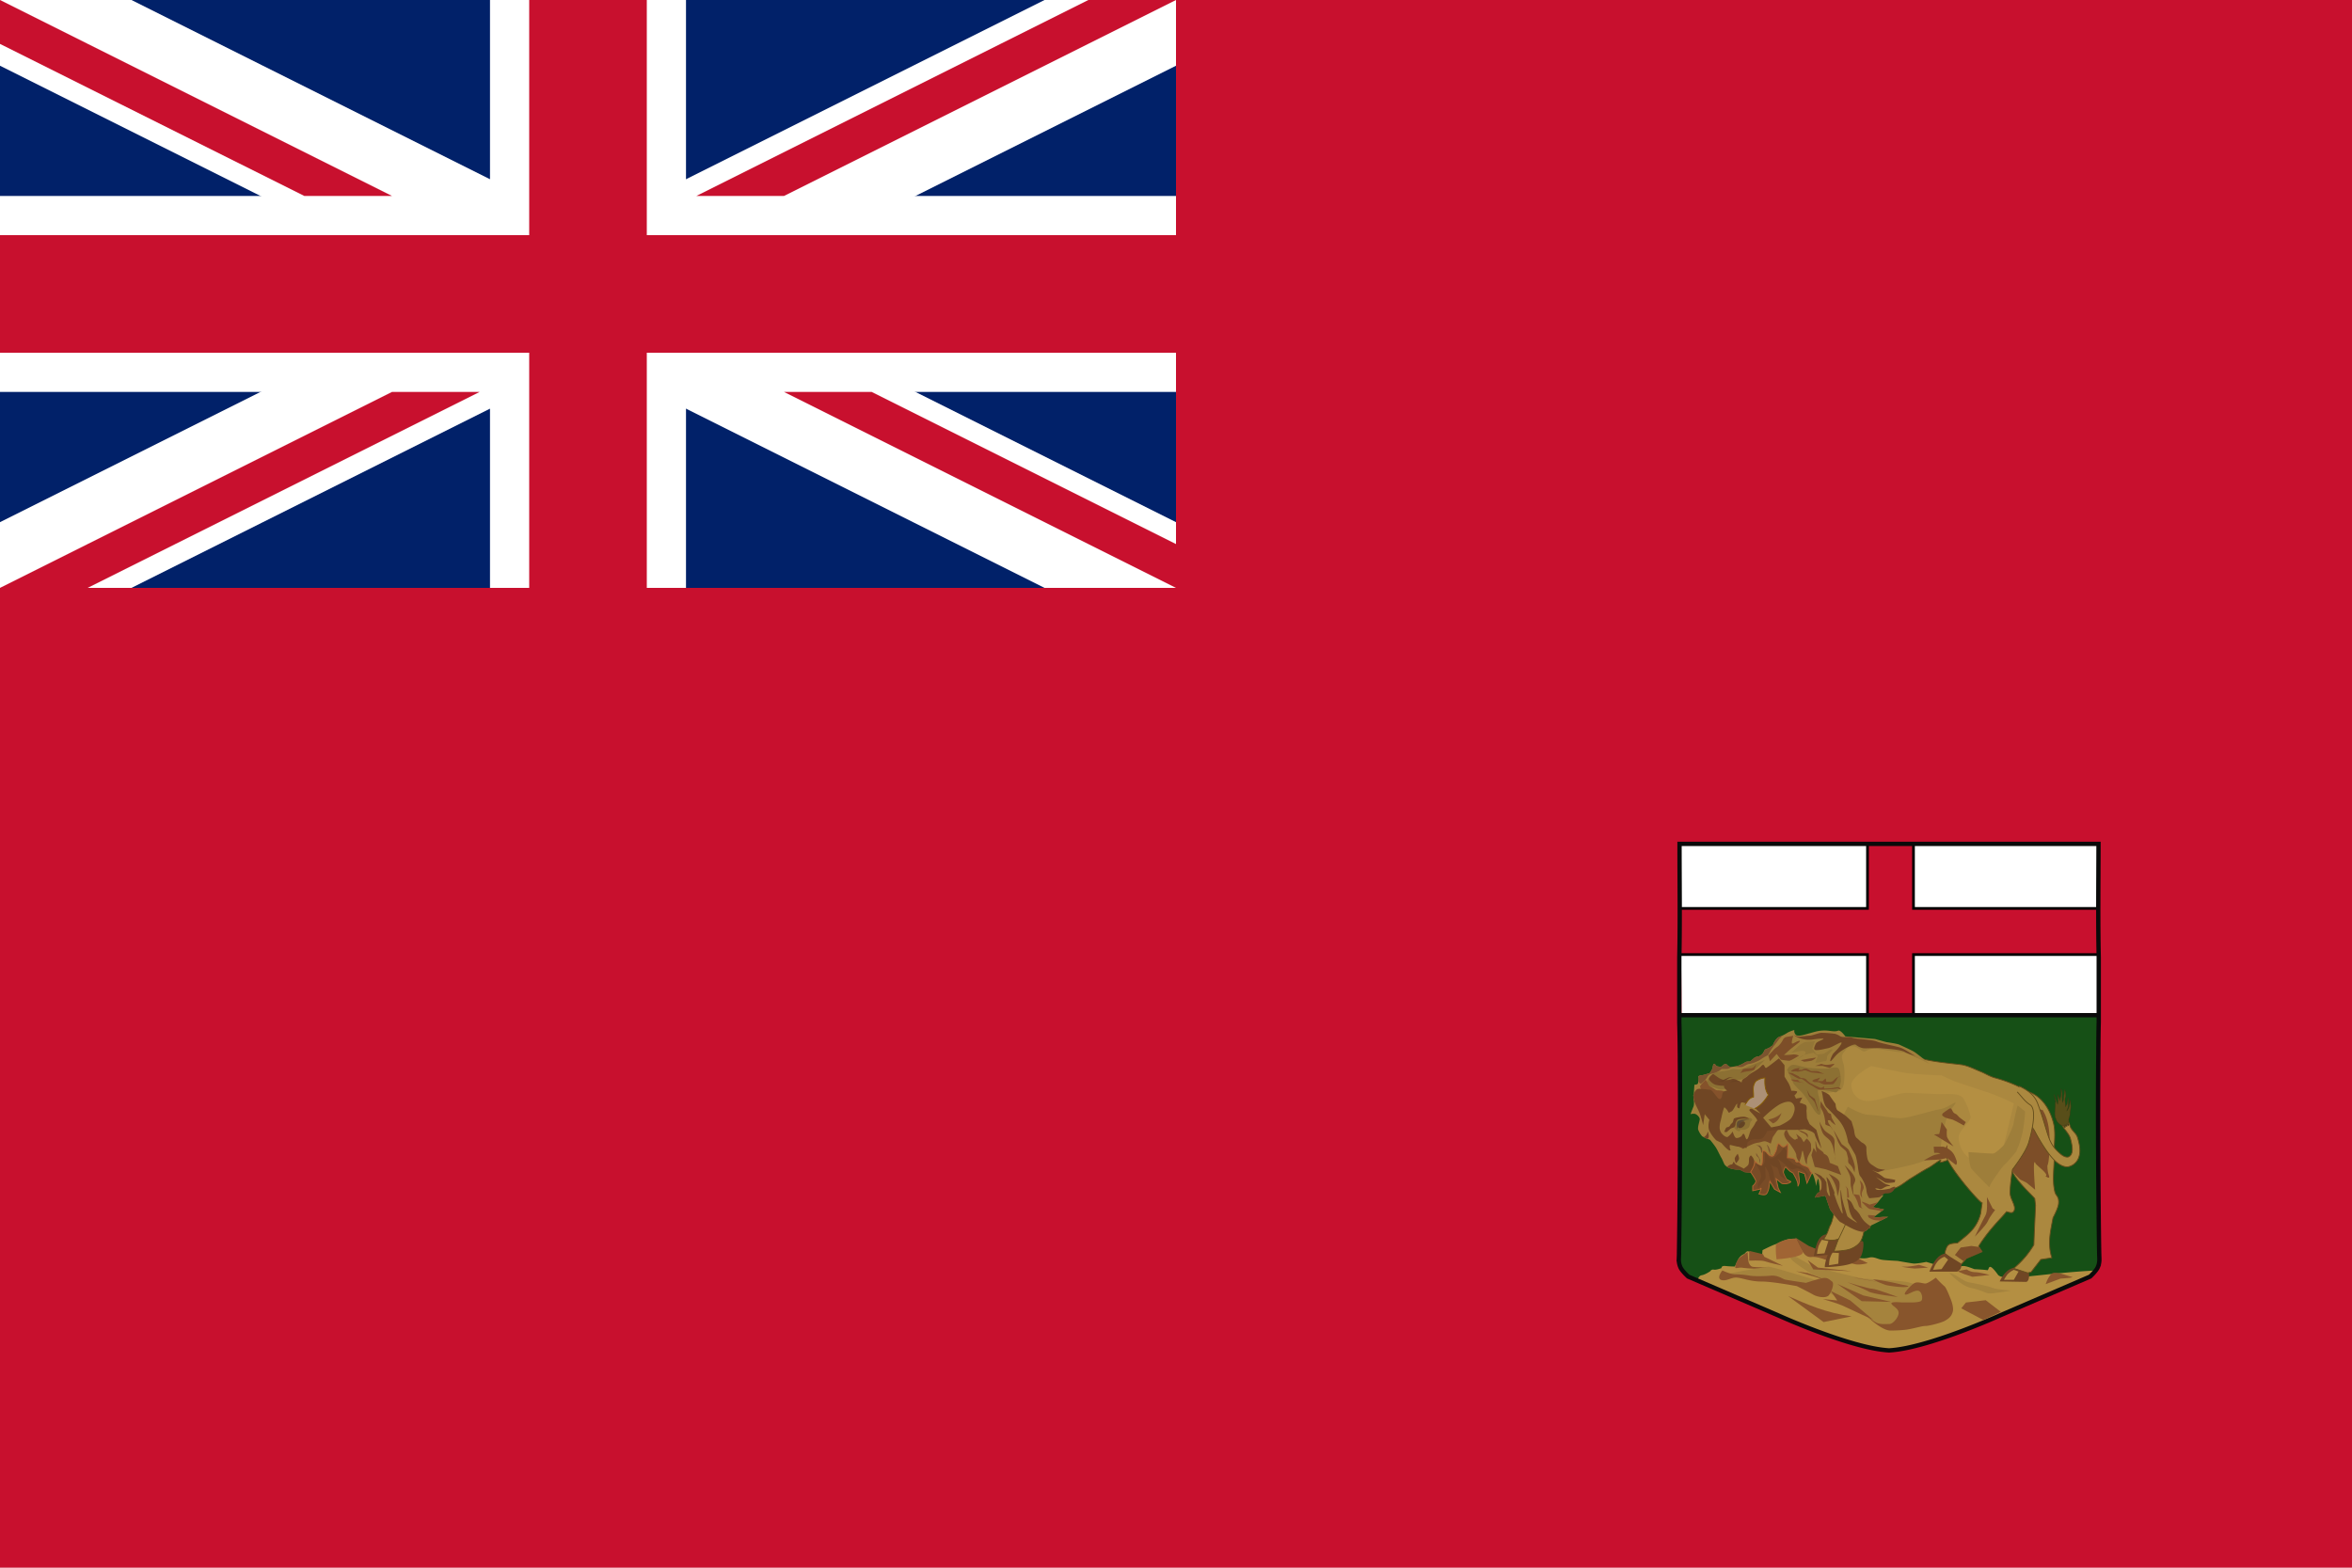 <svg id="Layer_1" data-name="Layer 1" xmlns="http://www.w3.org/2000/svg" xmlns:xlink="http://www.w3.org/1999/xlink" viewBox="0 0 1500 1000"><defs><style>.cls-1,.cls-17,.cls-29,.cls-31{fill:none;}.cls-2{clip-path:url(#clip-path);}.cls-3,.cls-6{fill:#c8102e;}.cls-4{fill:#012169;}.cls-5{fill:#fff;}.cls-6{stroke:#000;stroke-width:1.71px;}.cls-29,.cls-6{stroke-miterlimit:4.56;}.cls-7{fill:#165016;}.cls-8{fill:#b48f42;}.cls-9{fill:#88552c;}.cls-10{fill:#704624;}.cls-11,.cls-12{fill:#ab883f;stroke:#644d1b;stroke-miterlimit:4.99;}.cls-11{stroke-width:0.51px;}.cls-12{stroke-width:0.55px;}.cls-13{fill:#7d4e28;}.cls-14{fill:#584e19;stroke:#3c3311;stroke-linecap:round;stroke-linejoin:round;stroke-width:0.19px;}.cls-15{fill:#866925;}.cls-16{fill:#9e7e3a;}.cls-17{stroke:#262626;}.cls-17,.cls-19,.cls-25{stroke-miterlimit:5.17;stroke-width:0.55px;}.cls-18,.cls-19{fill:#794c27;}.cls-19{stroke:#b46531;}.cls-20{fill:#8c7033;}.cls-21{fill:#85522b;}.cls-22{fill:#634324;}.cls-23{fill:#614c32;}.cls-24{fill:#6e4523;}.cls-25{fill:#ac9076;stroke:#865c00;}.cls-26{fill:#7f512a;}.cls-27{fill:#7b542f;}.cls-28{fill:#937536;}.cls-29,.cls-31{stroke:#0a0a0a;}.cls-29{stroke-width:2.76px;}.cls-30{fill:#6a4222;}.cls-31{stroke-width:2.76px;}.cls-32{fill:#a5833d;}.cls-33{fill:#a06434;}</style><clipPath id="clip-path"><rect class="cls-1" width="1500" height="1000"/></clipPath></defs><g class="cls-2"><rect class="cls-3" width="1500" height="1000"/><g id="g1690"><rect id="rect3207" class="cls-4" width="750" height="375"/><g id="g878"><path id="path879" class="cls-5" d="M0,0V41.93L666.15,375H750V333.08L83.85,0ZM750,0V41.93L83.85,375H0V333.08L666.15,0Z"/><path id="path880" class="cls-5" d="M312.5,0V375h125V0ZM0,125V250H750V125Z"/><path id="path881" class="cls-3" d="M0,150v75H750V150ZM337.5,0V375h75V0Z"/><path id="path882" class="cls-3" d="M0,375,250,250h55.9L55.9,375ZM0,0,250,125H194.1L0,28ZM444.1,125,694.1,0H750L500,125ZM750,375,500,250h55.9L750,347.05Z"/></g></g><g id="g3210-4"><g id="g7751-5-5-8"><path id="path7468-3-7-7" class="cls-5" d="M1338.62,647.92V538.34H1071.14c.07,40.55,1.28,73.36,1.29,108.36Z"/><path id="path7458-9-9-3" class="cls-6" d="M1220.34,647.67V608.89h118V579.47h-118V538.33H1191v41.14H1071.23c0,10,0,19.79,0,29.42H1191v38.78Z"/><path id="path7460-2-8-0" class="cls-7" d="M1071,646.78v5.53c.21,6.89.35,17.7.38,30.33v1.17c.3,41.67-.25,96.41-.57,114.66,0,2.22-.09,3.63-.14,4.78a12.64,12.64,0,0,0,1,5.06c1,2.39,5,6,5,6l57.51,24.79s45.72,20.75,70.22,22.27h.85c24.5-1.52,70.21-22.27,70.21-22.27l57.52-24.79h0c.07-.07,3.92-3.6,4.92-6a12.08,12.08,0,0,0,1-4.64c0-1.2-.09-2.71-.14-5.2-.35-20-1-84.06-.51-126.42,0-1.09,0-2.33,0-3.38.06-6.47.11-12.22.24-16.36V648Z"/><path id="path15139-3" class="cls-8" d="M1142,790.27c-2.94,0-8.77,3.23-10.08,3.56s-7.87,3.61-7.87,3.61l-.33,3.94s-4.89-1-7.5-2.63-2.59.66-4.22,1.31a7.67,7.67,0,0,0-3.61,3.57c-.65,1.3-2,4.26-2,4.26s-2.92,0-5.86-.33-2.62,1.32-2.62,1.32-3.24,1.31-4.88,1a2.06,2.06,0,0,0-2.29,1s-3.25,2.26-5.53,2.58c-1.6.23-2.39,2.21-2.72,3.38l51.65,22.26s45.72,20.75,70.22,22.27h.85c24.5-1.52,70.21-22.27,70.21-22.27l57.52-24.79h0a39.68,39.68,0,0,0,3.56-3.85c-7.14.28-15.62,1-24,1.78-17.36,1.62-35.63,4.58-38.29.89-6.86-9.46-5.26-2.57-6.9-2.9s-8.15-.66-8.15-.66-4.89-2-6.85-2-8.81,1.32-8.81,1.32l-7.17-1.64-7.83-2.3s-6.2,1.31-8.48,1-9.8-1.64-9.8-1.64-6.86-.33-9.47-.65-3.9-1.27-6.19-1.6-3,.61-5.9.61a27.12,27.12,0,0,1-5.53-.61,10.74,10.74,0,0,0-3.28,1.27c-1.64,1-7.52,0-10.46-1.27s-12.37-4.26-12.37-4.26l-11.11-7.5Z"/><g id="g15219-8"><path id="path15193-2" class="cls-9" d="M1145,789.41a83.84,83.84,0,0,0,3.85,7.7c1.77,3,3.25,4.73,5.92,4.73a15.17,15.17,0,0,1,5.92.6c3.85.89,7.11,3,11.55,3s7.11,0,10.37.89,8.58-.6,8.58-.6l-10.07-5s-3.25-.3-6.51-.3-12.14-1.77-13.92-2.66-7.11-3-7.11-3Z"/></g><g id="g5149-1-3-1-5"><path id="path3022-3-4-0-2" class="cls-10" d="M1166.89,787.45c-6.73-1.17-8.74,5.8-10.14,13.83,0,0,18.25-1.11,18.81-3.69s3.13-12.17,1.84-12S1166.89,787.45,1166.89,787.45Z"/><path id="path3016-2-8-9-0" class="cls-11" d="M1160.87,737a3.63,3.63,0,0,0-1.36.33c-1.58.79-5.14,6.74-5.14,6.74,4.34,3.55,7.14,6.7,7.53,8.28s1.17,4.35,1.17,4.35l4.35,2L1169,761l1.55,9.5-1.17,4.73-1.17,4.21-.66,1.68-.14.24c-1,1.77-1.44,4.06-2.43,5.89-.62,1.13-1.92,3.37-1.92,3.37s5.31.9,7.81.19c3.81-1.09,7.88-3.14,10-6.51,1.1-1.77,2.21-4.65,1.08-6.31.93-1.3,1.8-2.15,2.06-3.93.39-2.77,1.21-9.13,1.21-9.13v-6.69c0-4.34,0-5.14-.42-11.46s-.79-8.7-.79-8.7-7.88.81-10.25.42a63.52,63.52,0,0,0-7.91-1.22c-1.48,0-3.42-.44-5-.33Z"/><path id="path3020-5-1-8-3" class="cls-10" d="M1175.19,793.54a3.46,3.46,0,0,0-3.51.36c-1.66,1.29-1.13,2.09-3,2.4-2.77.47-5.49,11.57-4.79,12,0,0,12.09-.24,17.52-2.58a10.85,10.85,0,0,0,5.36-4.21c1.6-2.87,2.19-9.61,1.09-9.8s-12.72,1.85-12.72,1.85Z"/><path id="path3018-8-2-2-7" class="cls-11" d="M1180.67,773.08c-1.29,2.58-4.38,9.39-5.48,11.79s-3,6.27-3,6.27l-2.58,7s7.51-.11,10.87-1.56c2.45-1.06,5-2.65,6.27-5,2.43-4.34,3.1-13.32,1.8-14.8S1180.67,773.08,1180.67,773.08Z"/><path id="path4287-6-9-4-2" class="cls-12" d="M1153.58,672.43c-21.53,1.26,9,63.29-12.56,63.45-5.12-.73,6.14,7.72,6.14,7.72s.58-1.52,4.09-1.52,11.59,1,11.59,1,10,5,14,11,2.53,1.5,4,6-.53,13.57-.53,13.57l-2.92,5.84s6.07-2.38,9.59,1.14,5.83,1.71,5.83,1.71.1-1.23.1-3.24-1,6.59-.49,4.08c-2.75-10.36-6.13-13.88,9.3-23.45a46.56,46.56,0,0,0,6.84-1.87c3.75-1.31,6.78-4.21,10.18-6.26,3.75-2.28,7.39-4.71,11.29-6.73,2.51-1.3,9.1-6.68,7.54-4.27-1.94,3,8.43-3.44,9.53-.29,2.23,6.38,10.93,4.62,16.56,3.92,4.33-.54,7.92-3.72,11.63-6,5.5-3.4,11.74-6.29,15.62-11.46,3.61-4.8,6.77-11,6.2-17-.62-6.55-4.27-14-10.18-16.9a89.74,89.74,0,0,0-14.85-5.38c-3.61-1.09-5.9-2.71-8.89-3.92-3.88-1.57-7.66-3.52-11.76-4.33-7.77-1.1-30.74-2.61-32.65-7.77-31.79-9.33-48.68-6.51-65.27.82Z"/><path id="path3012-1-7-5-9" class="cls-10" d="M1287.26,808.22a26.13,26.13,0,0,0-3.52.61c-3.44,1-6.21,3.93-8.42,8.57l16.68.3c2.83,0,2.46-8,.77-8.26-.68-.12-5.51-1.22-5.51-1.22Z"/><path id="path3010-9-0-2-7" class="cls-12" d="M1291.26,696.09c-.08-.47,13.09,1,18.21,19.74,1.79,6.55.44,13.57.61,20.35.2,8.11-1.54,16.47.46,24.33.38,1.51,1.77,2.63,2.14,4.13a9.44,9.44,0,0,1,0,4.13c-.57,2.83-3.36,8-3.36,8-1.48,8.14-3.7,16.21-.77,25.55l-7,1.08-6.27,8.1-2.14.46-8.88-2.9a57.22,57.22,0,0,0,12.85-15c.3-8.92.77-17.54,1.08-25.25,0,0-.46-3.51-.46-4.13s-10.94-10.37-14.23-17c-3.44-6.89-5.21-22.49-5.21-22.49"/><path id="path3033-1-3-1-5" class="cls-1" d="M1125.41,728.41c0,1.06.89,5.5,1.6,6s1.6.18,2.84,1.6,1.6,1.42,2.31,2.66,1.42,3.2,1.24,3.91.18.53-.35,1.42.33,3.71-.91,4.07-3.61.27-4.32.81a2.93,2.93,0,0,1-3.65-1,21.86,21.86,0,0,1-2.59-3.5c-.71-1.42-3.61-3.74-4-4.27s1.79-.23,2.5-1.82a18.64,18.64,0,0,1,1.75-3,8.33,8.33,0,0,1,0-2.31c.18-1.24.71-2.84,1.6-3.19a7.89,7.89,0,0,0,2-1.42Z"/><path id="path6445-3" class="cls-13" d="M1288.49,752.46l3.9,1.95,5.53,4.49s-1.63-18.87-.17-17.51-2-1.15,3.69,3.88,3,4.91,3,4.91,3.34,2.57,2.25-.36a18.45,18.45,0,0,1-.93-6.34s.73-1.05,1.16-7.12c1.53-21.15-3.51-26.57-4.13-28.25-40.7-11.1-39.79,20.31-14.33,44.35Z"/><g id="g6499-4"><path id="path3024-5-1-8-3" class="cls-12" d="M1287.75,692.85c5.15,2.37,9.59,5.45,11.71,10.85,7.6,20.29,5.72,24.88,14.85,32.56,1.43,1.21,3.9,2.51,5.42,1.43,3-2.1,1.7-7.32.86-10.85s-3.71-5.93-5.45-9c-1.38-2.41-4-7.32-4-7.32l5.42-1.43s2.92,6.9,3.72,9.42,3.71,4.23,4.56,6.83c1.42,4.36,2.45,9.56.58,13.74a9.12,9.12,0,0,1-6.29,5.14c-2.49.43-5.12-1-7.14-2.57-6.68-5.09-14.56-20.57-14.56-20.57l-6-9.14"/><path id="path3026-3-8-6-2" class="cls-14" d="M1314.43,694.47s.06,2.23.06,3.57a5.5,5.5,0,0,1-.47,2.22,8.41,8.41,0,0,0-.11,1.87l-1.64-4s.29,2.14.29,3.34a23.43,23.43,0,0,1-.29,3s-.91-2.39-1.81-5.09-.31-.59.29,2.11,0,.58,0,3-.29,3-.29,5.67.33,2.42.93,4.21a6.86,6.86,0,0,0,4,3.69,2.31,2.31,0,0,1,.29.12,1.44,1.44,0,0,1,.7.52,3,3,0,0,1,.18.59.37.37,0,0,0,.17-.3,2.63,2.63,0,0,0-.17-.76,2,2,0,0,0-.29-.46,3.27,3.27,0,0,1,.58.7c.05.19.24.76.24.76a1.34,1.34,0,0,0,.11-.64c0-.29-.29-1.06-.29-1.06a.71.71,0,0,1,.23.24c.15.19.47.64.47.64l.12.29-.12-.93-.35-.53.06-.06a1.41,1.41,0,0,1,.47.47c.09.24.41.88.41.88a5.67,5.67,0,0,0,0-.65,6,6,0,0,0-.17-1,.6.6,0,0,0,.12.17c.24.29.58.57.58.77s.06.76.06.52.06-.26.06-.64a4.92,4.92,0,0,0-.06-.94l.53,1.41-.06-.88-.06-.7a.75.75,0,0,0,0-.24l.23-.11a3.09,3.09,0,0,1-.06-1c.09-.62-.18-1.19.18-2a8.68,8.68,0,0,0,.64-3.27c.09-1.61.15-.26.41-2.58s-.06-2.31-.06-4.27-.35-1-.35-1-.23,2-.58,3.57a7.19,7.19,0,0,1-1.58,3,14.09,14.09,0,0,0,.82-2.16,10.31,10.31,0,0,0,.23-2.93,17.2,17.2,0,0,0-.23-3.51,21.65,21.65,0,0,1-.35,3c-.36,2.14-.29,1.28-.65,1.82a4.66,4.66,0,0,0-.52,1.11s-.35-2.93-.35-4.45,0-.59.41-2.1-.5-4-.59-4.39-.11,1.61-.47,3.57-.17,2.21-.35,2.92a9.55,9.55,0,0,1-.7,1.7s-.12-2.68-.12-3.39,0-1.74,0-2.63A20.32,20.32,0,0,0,1314.43,694.47Z"/></g><path id="path3035-0-0-5-1" class="cls-12" d="M1239.43,733.07c.35,5.93.27.24,1.74,4.51,3.11,9,23.23,31.72,23,29.51l-1,7c-2.57,10.17-9.06,13.88-14.81,18.84,0,0-4.26,0-5.78,1.25s-2.26,5.27-2.26,5.27l9.46,8.2,4.35-4.93,10-4.27-2.26-3.51c7-11.15,15-18.37,17.82-22.1,0,0,3.32,1.31,4.27.25,2.67-3-1.86-7.81-2-11.8-.18-5.13,1.51-15.32,1.51-15.32s8.38-10.71,10.3-17.08a92.15,92.15,0,0,0,2.52-10.62c1-6,1.1-11.79-1.52-13.48-3.69-2.39-5.77-5.78-8.29-8.29"/><path id="path3008-8-0-7-1" class="cls-10" d="M1240.55,799.67c-4,.32-7.3,4.63-10.1,11.47h17.75c2.9-1.4,2.59-3.25,2.75-5Z"/><path id="path3987-9-4-5-3" class="cls-8" d="M1240.11,801.65c-4.11,1.43-5.92,4.7-7.29,8.33l5.42-.42,4.17-6.09Z"/><path id="path4034-9-5-4-2" class="cls-8" d="M1284.22,810l3.11,1.09-3,5.28H1278c1.43-2.05,1.76-4,6.23-6.37Z"/><path id="path4858-5-5-3-5" class="cls-8" d="M1172.77,799.27s-3.25-.19-3.82-.19-1.66,2.69-2.1,4.2a20.42,20.42,0,0,0-.38,3.82l5.92-1Z"/><path id="path4860-7-6-4-3" class="cls-8" d="M1161.89,790.87a28,28,0,0,0-2.1,4,32.3,32.3,0,0,0-1,5l4.78-.38,2.48-7.83Z"/><path id="path5077-2-7-7-5" class="cls-15" d="M1180.7,750.61c1.86.64,2.62.29,4.19.76s4.76-.41,5.92-.58,3.32-1.34,2.39-.47a21.24,21.24,0,0,0-2.15,2.33c-.47.58-1.22,1-3,.87s-1.74.17-3.6-.29a9.52,9.52,0,0,1-3.66-2.33l-.47-.23Z"/><path id="path12774-1" class="cls-16" d="M1178.52,706s8.75,5.11,13.12,5.11,15.32,2.18,20.42,2.18,20.42-5.1,25.52-5.83,13.13-8,8-1.46-5.1,12.4-6.56,17.5-1.46,13.13-1.46,13.13-5.1,2.19-13.85,5.1-30.63,6.56-30.63,6.56-2.91-11.66-6.56-16.77-8.75-11.66-10.94-14.58,2.92-10.94,2.92-10.94Z"/><g id="g9330-0-2"><path id="path6592-0-2" class="cls-16" d="M1144.37,657.05a19.21,19.21,0,0,0-4.3,1.64,25.61,25.61,0,0,1-5.28,2.67c-2.65,1-4.18,5.46-4.18,5.46l-.85.48a9.31,9.31,0,0,1-3,1.7c-1.66.5-1.48,1.28-2.31,2.61a7.17,7.17,0,0,1-2.66,2.18,6.9,6.9,0,0,0-2.79.85c-.83.66-2.85,2.49-2.85,2.49s-2.33-.18-3.16.48a23.5,23.5,0,0,1-3.45,1.82,13.19,13.19,0,0,1-5,1c-1.82,0-1.82,0-3.15-1.33s-2.85.88-3.52,1.21-2,0-2.79-.18-1.33-1.85-2-1.52-.8,2.14-1,3a14,14,0,0,1-1.82,3s-2.53.64-3.69,1-2,.17-3,.67,0,.5-.3,2.49-.2,1.19-.36,2.18-2.31,1-2.31,1l-.36,5.64v4.31l6-.67,6.61-.67a14.9,14.9,0,0,1,3.64,2.67c2.65,2.32,4-1.35,5.34-4s5.64-6.92,5.64-6.92l3.63-3.33a32.51,32.51,0,0,1,6-2.3c2-.34,7.28-.7,8.61.3.66.5,1.38,2.73,2,5v.06A113.94,113.94,0,0,0,1126,707.2c0,3,13.7,32.32,13.7,32.32s8.55,3.33,10.37,4.25,5.52,4.16,6.43,6a38,38,0,0,1,1.82,6.8c.82-5.38.9-3.27,1.35-4.9l.77,5.21v3.63c-1.2,0-2.16,1.43-3,3.4l6.67-1.21,3,8.79s5.64,7.8,6.86,8.11c.78.19,8.31,5.54,13.74,6.09,3,.31,5.16-3.84,5.71-4.06,1.52-.61,10.75-5.42,10.75-5.42H1201l-6.45.49,7-5.22-7.28-1.52a21.92,21.92,0,0,0,3.33-3c.92-1.22,3.64-4.55,3.64-4.55l-5.76.31s-3.09-5.82-3.39-6.73-2.73-4.6-3.64-6.13-1.52-1.51-1.21-3,1.51-4.24,1.21-5.76a49.82,49.82,0,0,0-3.64-8.25c-.91-1.52-3.33-5.15-3.33-5.15s-2.18-7.64-3.1-8.86-.59-2.72-2.73-4.24-4.24-3.69-4.24-4.91a10,10,0,0,0-1.52-3.15s0,0-.06-.07c-1-1.66-2.23-3.39-2.73-4.06-.84-1.13-3.77-4.4-4.24-4.91.43-.06,7.45-.93,9.7-1.58s3-2.68,3.34-4.67a43.9,43.9,0,0,0,.3-9.64c-.33-3.31-.67-3.29-1.33-5.94s.67-4,2-5.64,2-2.67,4.67-2.67,6,3.34,7,3.34,1.29-.34,3.94-1.34,6.29,0,9.28.37,10,1.63,11.94,1.63,16.92,7.28,16.92,7.28-7.92-6.62-10.25-7.94-7.64-3.64-9-4.31-8.31-1.64-8.31-1.64l-7.27-2-11.65-1-7.27-.66s-3-4.31-4.61-3.64-3.66.33-6.31,0a22.76,22.76,0,0,0-7,.36c-1.66.33-7.29,2-8.61,2.31s-3.65,1-5,0a3.42,3.42,0,0,1-1-3Z"/><path id="path5525-1-2" class="cls-16" d="M1079.81,698.71c.42,1,.84,5.68.21,7.15s-1.89,4.85-1.89,4.85a7.3,7.3,0,0,1,2.73-.21c1.27.21,3.16,2.1,3.16,3.36s-1.47,5.06-1,6.74a15.05,15.05,0,0,0,2.52,4.21l2.32,1.26,2.74,1s2.3,2.79,3.56,4.69,3,5.84,3.59,6.68,1.48,3.37,2.11,4.42a7,7,0,0,0,3.18,2.28,19.39,19.39,0,0,0,4,.88h2.31l3.37,1.68,4,.42,2.52-.42s4.42-.84,5.9-2.31,7.37-5.26,7.37-5.26,5.26-2.11,5.26-4.85-1.48-6.1-.42-12.2,1,3.78,1.26-6.74,4-2.95-1-16.84.84-9.47-5.9-14.31-10.31-5.06-12.84-4.63-13-.64-14.94,1a78.77,78.77,0,0,1-11.16,7.15c-3,1.48-4.42,1.27-6.1,3.79s-6.74,6.11-6.74,6.11Z"/><path id="path5546-4-6" class="cls-10" d="M1116.64,737a3.51,3.51,0,0,0-1.1,1.52c-.29,1.61.06,2.59-.45,4.15-.37,1.15-2,1.83-2.89,2.8-1.55-.89-4.94-2.4-5.3-2.76a13.83,13.83,0,0,1-1.27-1.78s-.61,1.87-1.31,1.87-2.74.8-2.62,1.74l.51.28c.26.13.54.26.8.37a18.76,18.76,0,0,0,3.94.89h2.34l2.44,1.22.93.47,3.8.42a11.89,11.89,0,0,0,1.64-2.62,9.28,9.28,0,0,0,.56-5.49A6.45,6.45,0,0,0,1116.64,737Z"/><path id="path6280-6-4" class="cls-10" d="M1089.25,721.7c-.7,2.35-1.65,3.2-2.67,3.69l1.22.67,1.15.49C1090.35,725.36,1089.66,723.48,1089.25,721.7Z"/><path id="path6590-7-0" class="cls-17" d="M1135.7,716.59c0,.2-.07.35-.15.32"/><path id="path6628-1-7" class="cls-18" d="M1111.71,732.83a52.61,52.61,0,0,1,5.31-2.66,15.85,15.85,0,0,1,4.31-1.32c1,0,3.15-1,4.48-.83a12.08,12.08,0,0,1,3.48,1.49l1.33-4.15s2.48-3.65,3-4.31,2.66-1.16,1.16-1.16-5.8,0-7.63-.17-3.31,1.83-4,3.15-1.49,2-3.48,2.33-3.48.49-5.47.83-1.66-.17-3,1-5.8,1.49-5.8,1.49,1.82,2.49,2.82,2.66a17,17,0,0,1,3.48,1.66Z"/><path id="path5506-7-0" class="cls-19" d="M1140.07,729.67c.33,1.33-.1,8.85-.1,8.85s4.78.07,5.11,1.73a1,1,0,0,0,1.66.73l1.25.56c.82,2,3.88,2.17,4.92,3,1.52,1.15,1.09,2.5,2.61,3.56l-3.1,6.64-1.54-6.09-3.85-1.36c-.09,3.68,1.39,6.41-.48,9.47.55-1.86-1-5.05-3-8.46l-2.13-1.28-2.73-2.71a8.18,8.18,0,0,0-1.32,3.31c0,1.33,2,4.65,2,4.65l2.32,1.32s1.32,0-.67,1a7.78,7.78,0,0,1-4.64.33l-3.65-3,1.33,6,1.33,2.65-3.65-2-3-5-.66,4.32s-.66,3.31-2,4-4.31-.34-4.31-.34a13.56,13.56,0,0,0,1.32-3c.34-1.33-.66,0-.66,0l-4.64,1v-3s2.32-2,2-3.32-3.32-5.64-3.32-5.64h0s2.65-3.85,2.72-6.55c0-1.22,1.51,2.18,3.61,2.38s.56-9.25,1.79-9.43c1.06-.16,3.33,2.81,4.41,3.28,1.92.84,2.4-.62,2.4-.62l1.32-2.65,1-4c1.7-2.08,2.35,4.68,6.3-.34Z"/><path id="path11870-3" class="cls-20" d="M1125.46,676.15l-11,4.32a20.24,20.24,0,0,1-4.83,1.61c-1.87.27-3.75-.54-5.36,0a26,26,0,0,1-4.91,1.12c-1.87.27-7.09.71-9,3.39a31.66,31.66,0,0,0-3.26,7.55,16.85,16.85,0,0,1,4.55-.81c2.14,0,3.62,1.83,6.83,1.56s5-4,6.57-5.31,3.08-.5,5.49-1,6.33-4.73,7.67-5.53,7.27-6.87,7.27-6.87Z"/><path id="path6855-7-4" class="cls-21" d="M1087.83,688.71c2,3.15,1.49,3.82,3.32,4.65s3,2.15,4,2.15,4,.17,4.48.83,4.47,2,2.65,2.49-1.83,4.81-3.32,4.48a13.49,13.49,0,0,1-4.64-2.33c-.66-.66-5-4.64-5.64-4.8a11.33,11.33,0,0,0-2.32-.5c-.66,0-2.82-2-1.83-3.32a28.6,28.6,0,0,1,2.33-2.65Z"/><path id="path5504-7-0" class="cls-10" d="M1134.5,675.12s-6.65,5.32-8,6-1-3.66-3.33-1-6.32,4-8.31,6-4,2-4,4c0,1.16-4.25-2.86-6.63-1.68a9.65,9.65,0,0,1-6,.11c-2.6-.85-5.44-3.73-5.84-3.41-.57.45-3.22,2.62-2.3,3.68a8.43,8.43,0,0,0,3.64,3c2.49.88,5.9.69,5.85.92-.42,2,2.6,2.87,1.6,3-4,.67-2,3-3.66,5s-5-5.65-7-5.65-6.65-1-8-.34-3,3-2.33,6.32,3,6.65,4,9.64,2,7,2,7l1-7,3,3.66s-1.33,4,0,7a24.41,24.41,0,0,0,4.32,6l3.33,1.67s5.22,6.46,5.89,4.47a4.16,4.16,0,0,1-.48-3.23l4.56,1.07,4,.34,2,.66.66-3.66a7.14,7.14,0,0,1,4.33-2c2.33,0,4.32.33,5.65-1a18.37,18.37,0,0,0,2.66-4.32h.33s5.66-.66,8-.66h9.31c2.33,0,6.32-.34,6.32-.34s6,1.33,6.32,3.33,4.32,9,4.32,9l-3.33-12-4.32-3.66-1.66-3.66-.33-5s.66-3-.67-3.65a26.51,26.51,0,0,0-3.66-1.33l1.67-3.33-4,.67-1-2s2.66-2.32,1.33-2.66a17.22,17.22,0,0,0-3.33-.33,19.5,19.5,0,0,0-1.66-4.65c-1-1.67-2.66-4.33-2.66-4.33v-7.31Z"/><path id="path5502-7-0" class="cls-16" d="M1099.69,706.33c-1,2.16-1.66,6-2.33,8.64a14.8,14.8,0,0,0-.66,4.49,6.64,6.64,0,0,0,1.16,3.33c.5.66,2.83,3.15,4.16,2.32a14.48,14.48,0,0,0,3-3.32s1,3.49,2,4,3.5-.67,3.83-1.33,1.16-2.16,1.83-.33,1.16,3.82,2.16,1.66,1-4,2.49-6a18.77,18.77,0,0,0,2.33-3.82c.5-1,2-.67-.17-3.33s-3.82-4-3.82-4.48.83-1.5,2.33-.5,4.82,2.66,4.82,2.66l-3.16-3.16c-1.33-1.33-3.16-3-4.82-3.16s-3.66-1.16-4.32-.66-1.17,3.65-1.17,3.65-1.33-.16-1.49-1,.49-2.83-.5-1.5-2.16,4.16-3.16,4.49-1.5,1.49-2.16,0a7.76,7.76,0,0,0-2.33-2.66Z"/><path id="path5363-3-5" class="cls-20" d="M1109.75,721.21c-.1-1,1.92-.26,2.82-.59a5.9,5.9,0,0,0,2.66-1.41c.84-1,.66-2.51,1.25-3.66.26-.51,1.2-.87,1-1.41-.56-1.46-3-.94-4.57-1.08a9.75,9.75,0,0,0-4.24.25c-1,.38-2.33.25-2.58,2s-.5,3.33-.08,4.08,1.86,2.24,3.16,2.24c.23,0,.65-.19.58-.41Z"/><g id="g5411-3-3"><path id="path5359-5-1" class="cls-22" d="M1112.68,715.77c.58.72.12,2.05-1,3s-2.55,1.1-3.13.38-.11-2,1-3S1112.1,715.05,1112.68,715.77Z"/><path id="path5357-9-0" class="cls-23" d="M1108,720.11c1.16-3.86,3.09-5.81,7.72-5.68,0,0-5.89-.89-7.6,1-1,1.15-.12,4.67-.12,4.67Z"/></g><path id="path5361-9-6" class="cls-24" d="M1099.65,722s1-2.74,1.55-2.88,1.78-.28,2.22-1.3,1.5-1.4,1.8-2.28.29-1.89.88-2.18a9.35,9.35,0,0,1,2.19-.59,17.79,17.79,0,0,1,3.81-.44,6.94,6.94,0,0,1,3.52,1.32,29,29,0,0,1-3.22-.15,13.54,13.54,0,0,0-4.25.74,4.12,4.12,0,0,0-1.32,2.49,3.1,3.1,0,0,1-1,2.34c-.73.44-1.76.44-2.63,1.32a22.18,22.18,0,0,1-2.06,1.76Z"/><path id="path5483-8-7" class="cls-25" d="M1112.82,704.83c1.39-1.71,2.41-4.54,5.49-5,.22-3.78-1.09-6.74,1.49-10.14a12.41,12.41,0,0,1,5.82-2.16c-.33,4.24.2,8.3,2.16,10.81-2.52,4.18-5.4,7.29-8.81,8.81"/><path id="path5527-1-5" class="cls-10" d="M1108.24,736s-1.73,1.84-1.91,3a7.32,7.32,0,0,0,.82,3s1.71-1.64,1.91-2.73-.82-3.29-.82-3.29Z"/><path id="path6085-8-0" class="cls-16" d="M1124.42,713s7.52-7.53,12.35-9.37c1.79-.68,4-1.31,5.72-.46a4.62,4.62,0,0,1,2,3.2,6.88,6.88,0,0,1-.45,3.43,9.91,9.91,0,0,1-1.95,3.77c-1.88,2.06-7.08,4.46-7.08,4.46l-5.38,1.14"/><path id="path6087-2-0" class="cls-26" d="M1127.74,714.09a15.6,15.6,0,0,0,8.46-4.11c-1.1,2.73-2.3,5.39-5.49,6.63Z"/><path id="path6503-6-4" class="cls-10" d="M1170.05,659.42a69.24,69.24,0,0,0-8.28-.61c-1.83,0-6.13,1.84-7.66,1.84s-5.21.61-6.75.61-5.51-2.15-1.84,0A17.75,17.75,0,0,0,1156,663.1c1.84-.31,8.89-1.23,6.44,0s-4,1.53-4.6,3.07-1.84,3.67.61,3.67,4.29-.61,7.36-1.22,9.5-5.21,8.59-3.07-3.68,4.91-4.91,6.13-3.37,6.75-1.53,4.91,2.76-3.68,5.82-5.83,8.59-5.21,9.81-4.29a10.73,10.73,0,0,0,4.6,2.15c1.84.3,9.2-.31,11.35,0s12,.61,15.33,2.45,8.89,3.07,7.35,2.76-7.35-4.6-10.11-5.52-12.57-2.76-15.33-4-14.11-1.54-15.64-2.46-5.83.31-7.66-.92a10.58,10.58,0,0,0-3.38-1.53Z"/><path id="path6522-6-5" class="cls-13" d="M1250.39,713.35c-1.84-1.23-1.53-2.15-3.68-3.07s-1.53-4.6-4-2.76-5.52,3.07-3.38,4.6,4.6,1.53,6.14,2.15,7,3.67,7,3.67l1.22-2.14Z"/><path id="path6524-0-4" class="cls-13" d="M1238.28,715.68l-1.23,6.44-.3,1.22-3.38.31s1.54.92,4,2.45,8.58,5.21,8.58,5.21-4-4.6-4.29-6.44a17.84,17.84,0,0,1,0-4.29Z"/><path id="path6526-3-9" class="cls-13" d="M1241.78,730.45c-.13-.07-.4.69-.82,1.59a5.18,5.18,0,0,0-1.89-.62h-5.85l.31,4a10.29,10.29,0,0,1,4,.36,30.75,30.75,0,0,1-3.34.82c-2.06.51-7.22,3.59-7.22,3.59l9.84-.52,5-1c2.15,1.87,5.59,4.41,5.59,4.41s1.22-.63.3-3.08-1.54-4-3.07-5.53a12.94,12.94,0,0,0-2.67-2v-1.13C1241.88,730.78,1241.85,730.49,1241.78,730.45Z"/><path id="path6528-8-5" class="cls-10" d="M1161.77,695.91s4.3,1.53,5.22,3.06,3.68,5.21,3.68,5.21,0,3.38,1.53,4.3,3.37,2.14,4.6,3.06,4,3.68,4,3.68,1.23,4,1.54,5.21.3,4.3,1.84,5.52,2.45,2.45,3.68,3.07,2.45,1.84,2.45,3.06a28.94,28.94,0,0,0,.61,6.75,6.55,6.55,0,0,0,3.07,4.29c1.53.92,3.06,2.15,4.29,2.45s4,.62,4,.62l-4.6,1.53s-5.22-1.84-3.07-.92a28.79,28.79,0,0,1,5.21,3.07c1.84,1.22,1.54,1.53,3.68,1.84s5.21.92,5.21.92l-.3,1.53s-5.21.92-6.44,0-5.52-3.37-5.52-3.37,5.21,4.29,6.44,4.6,4,1.22,1.53,1.22-4,2.45-5.82,1.84-3.68-.61-1.84.31,8.58-.6,8.58-.6,4.54-2.68,3,.08-3.44,3-5.59,3-2.62,2.16-4.46,2.46-6.13.62-6.13.62a10,10,0,0,1-1.84-5.22c-.31-3.37-3.07-8-4-8.89s-1.53-6.74-1.53-6.74-.92-5.52-1.53-6.75-4.6-8-4.6-8a41.85,41.85,0,0,0-1.84-7.05,23,23,0,0,0-4.91-8s-4.6-5.21-6.74-7.05-2.76-7.67-2.76-7.67Z"/><path id="path6647-0-6" class="cls-18" d="M1139.51,720.63a3.17,3.17,0,0,0-1.4,4c.93,2.81,3,4.22,3.75,5.39s3.75,5.16,3.75,7,1.88,4.22,1.88,4.22.93-2.58,1.17-3.52.7-4.92,1.17-3.28,1.17,5.63,1.64,6.8.94,2.58.94-.47,2.35-5.86,2.58-6.8,0-1.41,0-3.52-2.81-4.22-2.81-4.22l-1.88,2.35-1.64-2.82-3.28-2.58s1.87,3.29.7,3.29-.7,1.17-2.35,0a14.31,14.31,0,0,1-2.58-2.35l-.93-1.88Z"/><path id="path6689-1-4" class="cls-18" d="M1155.23,736.81l2.11,7.51,7.27,1.64,9.61,3.52-2.11-5.63-5.16-2.11s-.47-3.28-1.64-4.46-2.11-.93-2.34-1.87-3.76-2.58-4.23-4.22-.93-4.93-.93-2.35a43.39,43.39,0,0,0,.7,6.33l-1.88-3Z"/><path id="path6708-2-8" class="cls-18" d="M1166.25,748.78a26.7,26.7,0,0,1,4.46,7.74,36.4,36.4,0,0,1,1.17,6.56s2.27-6.68.94-9.61c-1.12-2.45-6.57-4.69-6.57-4.69Z"/><path id="path6733-5-2" class="cls-18" d="M1160.3,715.41s1,5.33,2.32,7.63c1.22,2.1,3.8,3.19,5,5.31,1.67,3,2.21,6.54,2.65,9.95a13.78,13.78,0,0,1,0,2s-.17-6-.33-9c-.09-1.66.4-3.48-.33-5-1.24-2.54-4.54-3.44-6.3-5.64a35.16,35.16,0,0,1-3-5.31Z"/><path id="path6752-0-1" class="cls-10" d="M1119.84,742.11c.5,1.66,1.32,2.16,2.49,4.81s.66,4.81.16,5.47a25.3,25.3,0,0,0-1.49,2.82l.16,2.82s2.33-3.15,3-4,1.66-1.82,1.82-2.65-.16-3.82-.16-5-.33-3.15.33-1.65,1.66,2.65,2,4.14a10.12,10.12,0,0,0,1.49,4.48c1.33,2.16,3.15,4.64,3.15,4.64s-.83-3.15-1.16-5-.16-3.15-.66-5.48a31.8,31.8,0,0,0-2-5.47,5.53,5.53,0,0,0,1.82,1.83c1.16.66,2.49.16,3.15,1.82s.83,4,2,4.81,3.49,2.16,3.49,2.16-2.82-4.65-3-6.31a22.57,22.57,0,0,0-1.82-5.63c-.5-1-1.66-2.33.16-.83s2.82,2.15,4.15,3.31,3.65,3,4.64,2.66a26.94,26.94,0,0,1,2.66-.67,23.15,23.15,0,0,1,3.81,1.66c1.33.83,2.82,4.15,2.82,4.15l.17-2.32-2.33-2.82s-2-1.66-2.82-1.66a11.52,11.52,0,0,1-4-1.66c-1-.66-4.51-3.8-4.51-3.8l0-4.49s-1-2.49-1.66-2a26.42,26.42,0,0,0-2.49,3s-3.32,3.15-4.15,3.32-1.16.83-2.48,0-2.82-5.47-3-3.15,0,3.32-.16,5.31a4.68,4.68,0,0,1-1.83,3.15Z"/><path id="path6816-9-6" class="cls-13" d="M1131.78,669l-4,4.31,1,3.65,4.31-4.65,2.66,3.65s4,.67,5.3.67,6.31-3.32,6.31-3.32-2.66-1-4-.66a41,41,0,0,1-5.64.33l4-3.65,4.64-3.65s3-2.32.67-1.66-4.32,2.66-4.32,1a16.17,16.17,0,0,1,1-4.31l-4,.66a3.22,3.22,0,0,0-2.66,2,16.07,16.07,0,0,1-2.65,3.65Z"/><path id="path6818-4-8" class="cls-13" d="M1148.36,676.27l5.31-1,4.64-.66a8.91,8.91,0,0,1-3,2c-1.33.33-4.65.66-4.65.66Z"/><path id="path6820-7-3" class="cls-13" d="M1157.65,679.92l4-1.32a10.34,10.34,0,0,0,3.32.66,23,23,0,0,0,4.31-.66c2-.34-2.32,2.65-2.32,2.65l-4.65-1.33Z"/><path id="path6822-8-1" class="cls-27" d="M1119.58,730.37a5.48,5.48,0,0,1,2,.93,4.17,4.17,0,0,1,1.17,1.64,7.87,7.87,0,0,1,.47,2s.82.94.71.23,0-1.64-.12-2.46-1.41-2-1.41-2Z"/><path id="path6824-3-4" class="cls-27" d="M1126.73,730.13c.24.7.59,1.41.94,2.58a11.06,11.06,0,0,0,.94,2.81c.58,1.06,1.76,2.12,1.29,1.41s-.82-.7-.94-1.64.12-1.64-.35-2.46-.35-.94-.82-1.64a3.69,3.69,0,0,0-1.06-1.06Z"/><path id="path6826-5-8" class="cls-27" d="M1120.05,735.41c0,.7-.24,1.29.47,2.11s1.29,1.05,1.4,2,.12,2.7.12,2.7a6.9,6.9,0,0,0,.47-2.11c0-.94-1.41-2.82-1.41-2.82Z"/><path id="path6828-1-4" class="cls-18" d="M1146.31,720.4a27.93,27.93,0,0,0,2.47,1.76c.58.35,2.22.82,3,1.76a3.79,3.79,0,0,1,.93,1.87s.82-1.76-.47-2.7a15.83,15.83,0,0,0-3.28-1.64Z"/><path id="path9146-0-9" class="cls-18" d="M1176.43,743.31s2.81,4.6,3.51,7.16c.53,2,.09,4.09.45,6.09a64.27,64.27,0,0,0,2,6.86,33.08,33.08,0,0,1-.61-6.4c.16-1.68,1.69-3.22,1.38-4.87-.69-3.64-6.71-8.84-6.71-8.84Z"/><path id="path9168-1-2" class="cls-10" d="M1156.87,748a46.78,46.78,0,0,1,3.69,3.64,5.14,5.14,0,0,1,1.16,3.7c0,1.9.09,2.94-.55,3.7a3.48,3.48,0,0,1-.73.61v.9c-1.2,0-2.16,1.43-3,3.4l6.67-1.21,3,8.79s5.64,7.82,6.86,8.13c.78.19,8.33,5.51,13.76,6.06,2.5.25,4.32-2.46,5.22-3.58a21.74,21.74,0,0,1-3.7-2.85,19.23,19.23,0,0,1-3.16-4.55,18.69,18.69,0,0,0-3.45-3.82s-1.12-2.61-1.88-3.88-3.29-2.94-2.91-2.18.7,2,1.21,5.34,2.08,6.57,3.09,7.45,2.77,2.7,1.88,2.19-5.56-3.17-5.94-4.19-1.26-4.2-1.64-5.21-1.07-3.79-1.57-5.82-1-8.51-1.1-4.07a60.4,60.4,0,0,0,.85,9.4c0,.76,1,4.83.25,4.07s-3.28-7-3.28-7l-1.88-5.45s.71.1-.3-2.31-2.23-5.31-2.49-5.82-2.31-3.45-2.06-2.18.9,4.06,1.15,5.33,1.15,6.37,1.15,6.37-.77.11-1.15-.91-1-1.76-1-3-.24-4.85-.24-4.85a23.38,23.38,0,0,0-1.4-2.25c-.5-.63-.62-.25-1.51-1.39S1156.87,748,1156.87,748Z"/><path id="path9201-6-0" class="cls-21" d="M1175.91,755.8a4.43,4.43,0,0,1,1.91,2.54,54.85,54.85,0,0,1,.25,5.58s1,.25,1.14-.38a40.84,40.84,0,0,0-.63-4.82c-.13-1.14-2.67-2.92-2.67-2.92Z"/><path id="path9203-4-7" class="cls-21" d="M1182.26,761.76c.12.77,1.14,1.91,2.15,4.44s.77,3.68,2.16,4.19l2.41.89s-2-.51-2-1.9-.25-2.29-.25-3.3a19,19,0,0,0-1-3.81Z"/><path id="path9205-0-0" class="cls-21" d="M1185.94,752.76a15.94,15.94,0,0,1,.89,3.55,25.92,25.92,0,0,1-.26,2.79s-.38,2.41.13,3.43l.89,1.77s-.26-2.28-.26-2.92a10.21,10.21,0,0,1,.89-2.53,3.93,3.93,0,0,0,.38-1.53,8.24,8.24,0,0,0-.89-2.66,14.24,14.24,0,0,0-1.77-1.9Z"/><path id="path9209-6-6" class="cls-21" d="M1187.73,766.57c-.37-.07-.47.07-.12.42,1.4,1.4,3.78,3.93,4.79,4.19s2.92.47,4.06.72,2.79.55,2.79.55l.61.3,1.7-1.27-7.28-1.52a22.33,22.33,0,0,0,3.34-3c.07-.1.2-.24.3-.36a7.51,7.51,0,0,1-1.21.54l-4.43,1.28A32.5,32.5,0,0,0,1187.73,766.57Zm3.94,8.49c-.89,0,.24,1.7.24,1.7l1.88,1a11.85,11.85,0,0,0,2.67.66c1,.11,1.88.08,3,.25,2.43-1.25,4.67-2.43,4.67-2.43H1201l-6.43.49,1.82-1.34C1195.31,775.33,1192.51,775.06,1191.67,775.06Z"/><path id="path9214-1-0" class="cls-18" d="M1169.44,720.91c.64,2.29,2,5,2.16,5.71a15.5,15.5,0,0,0,2.28,4.57c.77.76,2.54,2.28,2.54,2.28a3.87,3.87,0,0,1,1.27,1.65c.25.89,1,3.94,1,3.94s-.26,2.28.38,3a13.73,13.73,0,0,1,2.15,2.41,36.54,36.54,0,0,1,1.53,3.43s.25-2.67.25-3.56a28.91,28.91,0,0,0-1.27-4.69c-.25-.76-2.28-5.33-2.79-6.22s-4.31-3.55-4.31-3.55Z"/><path id="path14866-7" class="cls-20" d="M1139.7,682.42c1-1.56,2.08-3.64,5.21-3.12s4.42,1.3,8.59,1.82a80.79,80.79,0,0,0,10.67.52c3.13,0,7.55-1.82,8.59.26s1.31,7.55,1.31,7.55-1,8.07-3.91,7.29-9.37-1.82-10.41-1.56.26,4.43.26,4.43,2.34,10.93.52,11.45-4.43-4.42-6-6.77-4.43-6.77-6.25-8.33a50.63,50.63,0,0,1-4.42-4.68Z"/><path id="path9222-8-0" class="cls-18" d="M1161.2,702.39a28.18,28.18,0,0,0-.13,3.68c.13.76,1.27,2.54,1.52,3.3a22.7,22.7,0,0,1,.89,2.79c.26,1.14.64,3.81.64,3.81s-.26,1.14.38,1.52,2.28.76,2.79,1.14,2,2.79,1.77,2.28-2.91-4.44-2.91-4.44l-.51-1.77s1.39-.51,1.9.38,3.17,2.66,3.17,2.66l-2.53-4.69-.51-2.54a3.63,3.63,0,0,1-1.52-.63c-.64-.51-.51-1-1.65-2.41a60.18,60.18,0,0,1-3.3-5.08Z"/><path id="path9224-9-5" class="cls-13" d="M1142.17,683.24a6.8,6.8,0,0,1,3.17-1.65c.76-.13,2.41-.51,2.41-.51l-.76,1.39h2.16a4.21,4.21,0,0,1,2.79-.76c1.39.26,2.66,1.53,3.42,1.53s3.56-.13,4.44.25,3.68,1.52,3.68,1.52-3.42-.38-4.18-.51-2.92-.25-3.94-.38a28,28,0,0,1-3.17-1.14,3.62,3.62,0,0,0-2.41,0,20.59,20.59,0,0,1-3.42.64,6.43,6.43,0,0,0-2.29-.13,3.08,3.08,0,0,1-1.9-.25Z"/><path id="path9226-8-6" class="cls-13" d="M1155.74,689.45a5.18,5.18,0,0,1,2.16-1.14,15.65,15.65,0,0,0,2.66-.89c.51-.12-.38.89-.76,1.4a7.58,7.58,0,0,1-.63.76h1.39c.51,0,1.78.25,2.16-.25a10.44,10.44,0,0,1,1.65-1.4l.38,2.16h1.78a3.43,3.43,0,0,0,2.41-.51,17.25,17.25,0,0,1,1.52-1.4,4.32,4.32,0,0,1,1.65-1.14,8.94,8.94,0,0,1,2.16-.51s-2,.38-2.41,1a12.32,12.32,0,0,1-1.15,2.16c-.5.5-1,1.77-2,1.9a26.85,26.85,0,0,1-3.17.13,7.09,7.09,0,0,1-3.17-.26c-1.27-.51-1.78-1-2.92-1.14s-2,0-2.53-.13A3.29,3.29,0,0,1,1155.74,689.45Z"/><path id="path9228-4-7" class="cls-13" d="M1140.27,684.5a5.71,5.71,0,0,1,3.29.26c.89.51,2.67,1.27,3.3,1.65s1.14,1.14,2.29,1.27a4.57,4.57,0,0,1,2.79.88,12.42,12.42,0,0,0,2.79,2.41c.89.38,2.92,1.53,2.92,1.53l2.79,1.14a1.77,1.77,0,0,0,1.77,0c.76-.38,1.15-.89,1.15-.26s-.26,1,.5,1,1.53-.13,2.54-.13a23.19,23.19,0,0,0,2.66-.25,18,18,0,0,1,3.3-.51,7.9,7.9,0,0,1,1.4.64s.38.5-.13.63-1.65-.51-1.65-.51-2.66.51-3.42.51-3,.13-3.81.13-3.81.38-4.82.12a18.67,18.67,0,0,1-3.55-2s-2.54-1.39-3.05-1.77l-2.15-1.65s-2-1.52-2.67-1.52-.25.38-1.65-.13a24.45,24.45,0,0,1-3.68-2l-2-1.14Z"/><path id="path9230-1-3" class="cls-21" d="M1141.92,688.69c.63.13,1.64,1,2.41,1.14l3.67.64c.77.12,3,.38,2,.12s-2.15-.25-2.66-.88-.38-.77-1.27-.89-.38.12-1.52-.13a8.52,8.52,0,0,0-2.66,0Z"/><path id="path9249-4-8" class="cls-18" d="M1152.2,694.92c1.07,2.69,1.07,4.13,2,4.84a23,23,0,0,1,2.87,3c.72.9,2.69,7.54,2.51,5.92s-2.15-7.71-2.15-7.71l-3.23-2.33Z"/><path id="path9268-3-4" class="cls-27" d="M1137,660.45c-.61.29-1.28.57-2.19.91-2.65,1-4.18,5.46-4.18,5.46l-.85.48a9.31,9.31,0,0,1-3,1.7c-1.66.5-1.48,1.28-2.31,2.61a7.17,7.17,0,0,1-2.66,2.18,6.9,6.9,0,0,0-2.79.85c-.83.66-2.85,2.49-2.85,2.49s-2.33-.18-3.16.48a23.5,23.5,0,0,1-3.45,1.82,13.19,13.19,0,0,1-5,1c-1.82,0-1.82,0-3.15-1.33s-2.85.88-3.52,1.21-2,0-2.79-.18-1.33-1.85-2-1.52-.8,2.14-1,3a14,14,0,0,1-1.82,3s-2.53.64-3.69,1-2,.17-3,.67,0,.5-.3,2.49c-.16.94-.15.85-.18,1,.61,1,1.35,1.66,1.88,1.39a24.29,24.29,0,0,0,3.09-3c.72-.72,1.06-2.67,3.4-3.21a17.65,17.65,0,0,0,5.21-2c.72-.54,1-1.09,1.94-1.09h2.91c.9,0,3.05-1.4,4.13-1.4s4.44.36,5.33.18,3.42-2,4.67-2a13.89,13.89,0,0,0,4.13-1.27,14.93,14.93,0,0,0,3.63-1.94,31.68,31.68,0,0,1,4.13-2.37l2.3-3.94,5-6.61a13.08,13.08,0,0,0,2-2Z"/><path id="path12740-9" class="cls-13" d="M1120.21,678.85c-2.06,2.32-2.57,2.57-4.12,2.57a33.1,33.1,0,0,0-4.38.52l-1.81,2.58a19.53,19.53,0,0,1,3.87-1,38.26,38.26,0,0,0,4.9-1Z"/><path id="path12609-2" class="cls-28" d="M1157.55,664c-1.12.45-4.46.45-6,.67s-4,2-4.9,2.89-4.23,4-4.23,4,4.23-.89,5.57-1.11,3.56-.23,3.56,1.11-4.9,3.78-4.9,3.78l-4.89,2.9s5.78-3.57,6.89-4.46,7.79-2.22,7.79-2.22l2.9,2-1.56,4.23a7.19,7.19,0,0,0,2.89-.22,16.53,16.53,0,0,1,3.78-.67,3,3,0,0,0,.67-1.34c.22-.89-.22-1.78.89-2.89s2.9-3.11,2.9-3.11a2.76,2.76,0,0,0-2.45.44,19.93,19.93,0,0,1-3.56,2.23l-4.23.44-2.89-3.78Z"/><path id="path12769-6" class="cls-13" d="M1267.18,763.56c0,3.09.52,9.28-1,11.85s-6.7,13.41-6.7,13.41,7.22-7.22,8.25-9.8,4.64-7.21,4.64-7.21l-1.55-1Z"/></g><path id="path12672-5" class="cls-8" d="M1238.11,685.94c-3.72,0-17.14-.74-22.36-1.49s-22.36-4.47-22.36-4.47-12.67,6.71-12.67,11.93a10.17,10.17,0,0,0,10.43,10.43c6.71,0,19.38-5.21,24.6-5.21s16.4.74,21.62.74,12.67-.74,14.9,3a43.74,43.74,0,0,1,4.48,11.18c.74,3-6.71,8.2-7.46,12.67s3,14.17,9.69,14.91,17.15-3,18.64-8.2,6.71-27.58,6.71-27.58a149.91,149.91,0,0,0-15.66-6.71l-22.36-7.45Z"/><path id="path12693-7" class="cls-13" d="M1257.26,794.77l-6.82,1-3.69,4.77,5.74,4.1,1.64-1.89,10-4.31-1.9-3Z"/><path id="path12715-7" class="cls-16" d="M1255.42,734.91c0,3.17.95,8.87,1.59,10.13s11.71,12.35,11.71,12.35a11.71,11.71,0,0,1,1.27-2.85c1-1.58,6.64-10.13,8.54-11.71s7.28-8.23,7.28-8.23a61.32,61.32,0,0,0,4.12-12.35,101.21,101.21,0,0,0,1.58-13.29l-4.75-3.8a104.68,104.68,0,0,0-2.53,11.08c-.32,3.16-6,13.93-6,13.93s-5.39,5.69-7.28,5.69S1255.42,734.91,1255.42,734.91Z"/></g><path id="path3746-4" class="cls-29" d="M1070.14,647.57H1338.4"/><path id="path12765-5" class="cls-30" d="M1105.52,687.22h-2.83l-4.25,1.89-3.3.47,3.54.47,4.24-2.36Z"/><path id="path12767-7" class="cls-30" d="M1103.16,690.52l2.36-1.41,4.71.47-4.24.47Z"/><path id="path15137-9" class="cls-31" d="M1071.13,538.31c0,25.68.37,49.46-.14,72.38v41.62c.21,6.89.35,17.7.38,30.33v1.17c.3,41.67-.25,96.41-.57,114.66,0,2.22-.09,3.63-.14,4.78a12.64,12.64,0,0,0,1,5.06c1,2.39,5,6,5,6l57.51,24.79s45.72,20.75,70.22,22.27h.85c24.5-1.52,70.21-22.27,70.21-22.27l57.52-24.79h0c.07-.07,3.92-3.6,4.92-6a12.08,12.08,0,0,0,1-4.64c0-1.2-.09-2.71-.14-5.2-.35-20-1-84.06-.51-126.42,0-1.09,0-2.33,0-3.38.06-6.47.11-12.22.24-16.36V610.69c-.51-22.92-.19-46.7-.14-72.38Z"/><path id="path15776-8" class="cls-32" d="M1097.85,813.26c4.69,0,44.53,4.68,44.53,4.68s12.9,3.52,24,7,34.19,24.51,39.46,22.75,19.73-11,23.24-12.21,4.69-12.89,4.69-12.89-12.89-3.51-17-4.69-23.44-1.75-28.13-2.34-32.23-7.62-32.23-7.62L1143,800.36s-3.52.59.59,4.11,14.65,10,14.65,10,12.3,5.27,7,4.1-34-10.55-37.51-10.55-29.88,5.28-29.88,5.28Z"/><path id="path15189-3" class="cls-9" d="M1098.48,810.4c-2.08,2.5-3.33,5.82,0,6.24s5.83-2.08,9.58-1.66,8.32,2.49,15.39,2.49,22.48,2.92,22.48,2.92,7.49,3.74,10.41,5.41,8.32,2.49,10,.41,3.75-7.49,2.08-8.74-2.91-2.91-6.65-2.08-10,2.92-10,2.92-11.66-1.67-13.32-2.09-4.58-2.91-9.16-2.49-11.24.41-13.32,0a52.44,52.44,0,0,0-9.15-.84c-3.33,0-8.33-2.49-8.33-2.49Z"/><path id="path15191-0" class="cls-9" d="M1234.58,815s-5,3.74-6.66,3.74-4.58-1.25-6.66-.41-5.41,5-5.41,5-2.08,2.5-.41,2.5,5.41-2.92,7.9-2.5,3.33,5.83,1.67,6.66-5.41.83-7.49.83h-4.58s-7.49-.83-6.66.83,4.58,2.92,4.58,5.83-3.75,7.08-5.83,7.08-5.83.41-8.32-.84-8.74-6.24-3.33-1.66,9.57,6.66,12.07,6.66a83.79,83.79,0,0,0,9.15-.42c4.58-.41,10.82-2.49,13.32-2.49s10.41-2.09,12.49-3.33,4.16-2.5,5-5.83-1.66-8.74-1.66-8.74-2.5-6.66-3.75-7.49a66,66,0,0,1-5.41-5.41Z"/><path id="path15224-9-2" class="cls-9" d="M1162.51,828.62s10.57,3.21,12.41,4.13,19.76,9.2,19.76,9.2L1180,829.54l-12.4-6,4.13,6Z"/><path id="path15226-5-2" class="cls-9" d="M1171.7,819l15.63,11,18.84.46-17.92-4.14Z"/><path id="path15228-2-3" class="cls-9" d="M1140.45,826.78,1163,843.32l17.92-3.67C1164.28,837.45,1152.52,832,1140.45,826.78Z"/><path id="path15662-6" class="cls-33" d="M1132.6,793.76a48.49,48.49,0,0,0,.42,9.53s18.65-1.24,16.57-5-4.14-8.29-4.14-8.29c-5.4.13-9.65,1.4-12.85,3.73Z"/><path id="path15681-7-7" class="cls-9" d="M1115.56,797.93v6.22s7.88-.41,10,.41,11.6,2.91,11.6,2.91l-12-5.81-.83-1.65Z"/><path id="path15683-4-1" class="cls-9" d="M1114.55,798.69s.29,5,.58,6.15,1.17,2.93,2.64,3.23a43.67,43.67,0,0,0,6.44.29,31.6,31.6,0,0,0,5-.59s-8.5,1.47-10.55,1.47a70.35,70.35,0,0,1-7.62-.59c-2.34-.29-4.4.88-4.4-.29a10.84,10.84,0,0,1,2.06-5.27c1.17-1.47,5.86-4.4,5.86-4.4Z"/><path id="path15740-5" class="cls-9" d="M1250.79,834.56l3-3.71,12.6-1.48,9.63,7.41L1264.87,842Z"/><path id="path15760-5" class="cls-9" d="M1152.93,803.88l6.45,4.69,21.68,2.34-24.61-1.17Z"/><path id="path15762-4" class="cls-9" d="M1178.13,817.94s10.55,4.11,13.48,5.86,18.75,3.52,18.75,3.52-14.06-5.27-16.41-5.27S1178.13,817.94,1178.13,817.94Z"/><path id="path15764-0" class="cls-9" d="M1182.23,815c2.35,0,22.27,4.11,22.27,4.11l7,1.17Z"/><path id="path15766-2" class="cls-9" d="M1145.31,810.91c2.35.59,19.93,5.86,19.93,5.86l-12.31-4.69Z"/><path id="path15768-6" class="cls-9" d="M1248.45,810.91c2.34-.58,5.86-1.17,5.86-1.17a9.76,9.76,0,0,0,5.27,1.76c2.93,0,9.38,1.76,9.38,1.76l-11.13,1.17-5.28-1.76Z"/><path id="path15770-0" class="cls-9" d="M1229.7,808.57l-5.86-1.76a53,53,0,0,1-7.62,1.17h-3.52a66.15,66.15,0,0,0,8.21,1.17c2.34,0,8.79-.58,8.79-.58Z"/><path id="path15772-6" class="cls-9" d="M1304.71,819.12l9.37-3.52s10-.59,7-1.17-10.54-4.1-12.89-1.76a17.39,17.39,0,0,0-3.51,6.45Z"/><path id="path15774-1" class="cls-9" d="M1194.54,816.19c4.1,0,14.65,2.34,17,2.93s7.62,1.17,4.69,1.75-11.13-.58-13.48-1.17A65.76,65.76,0,0,1,1194.54,816.19Z"/><path id="path15806-1" class="cls-32" d="M1243.18,812.08c3.51,0,8.79,5.28,12.3,5.86s12.31,2.35,15.24,3.52,11.72,1.76,11.72,1.76-12.31,2.34-14.65,1.76-5.28-2.35-11.14-3.52-13.47-9.38-13.47-9.38Z"/></g></g></g></svg>